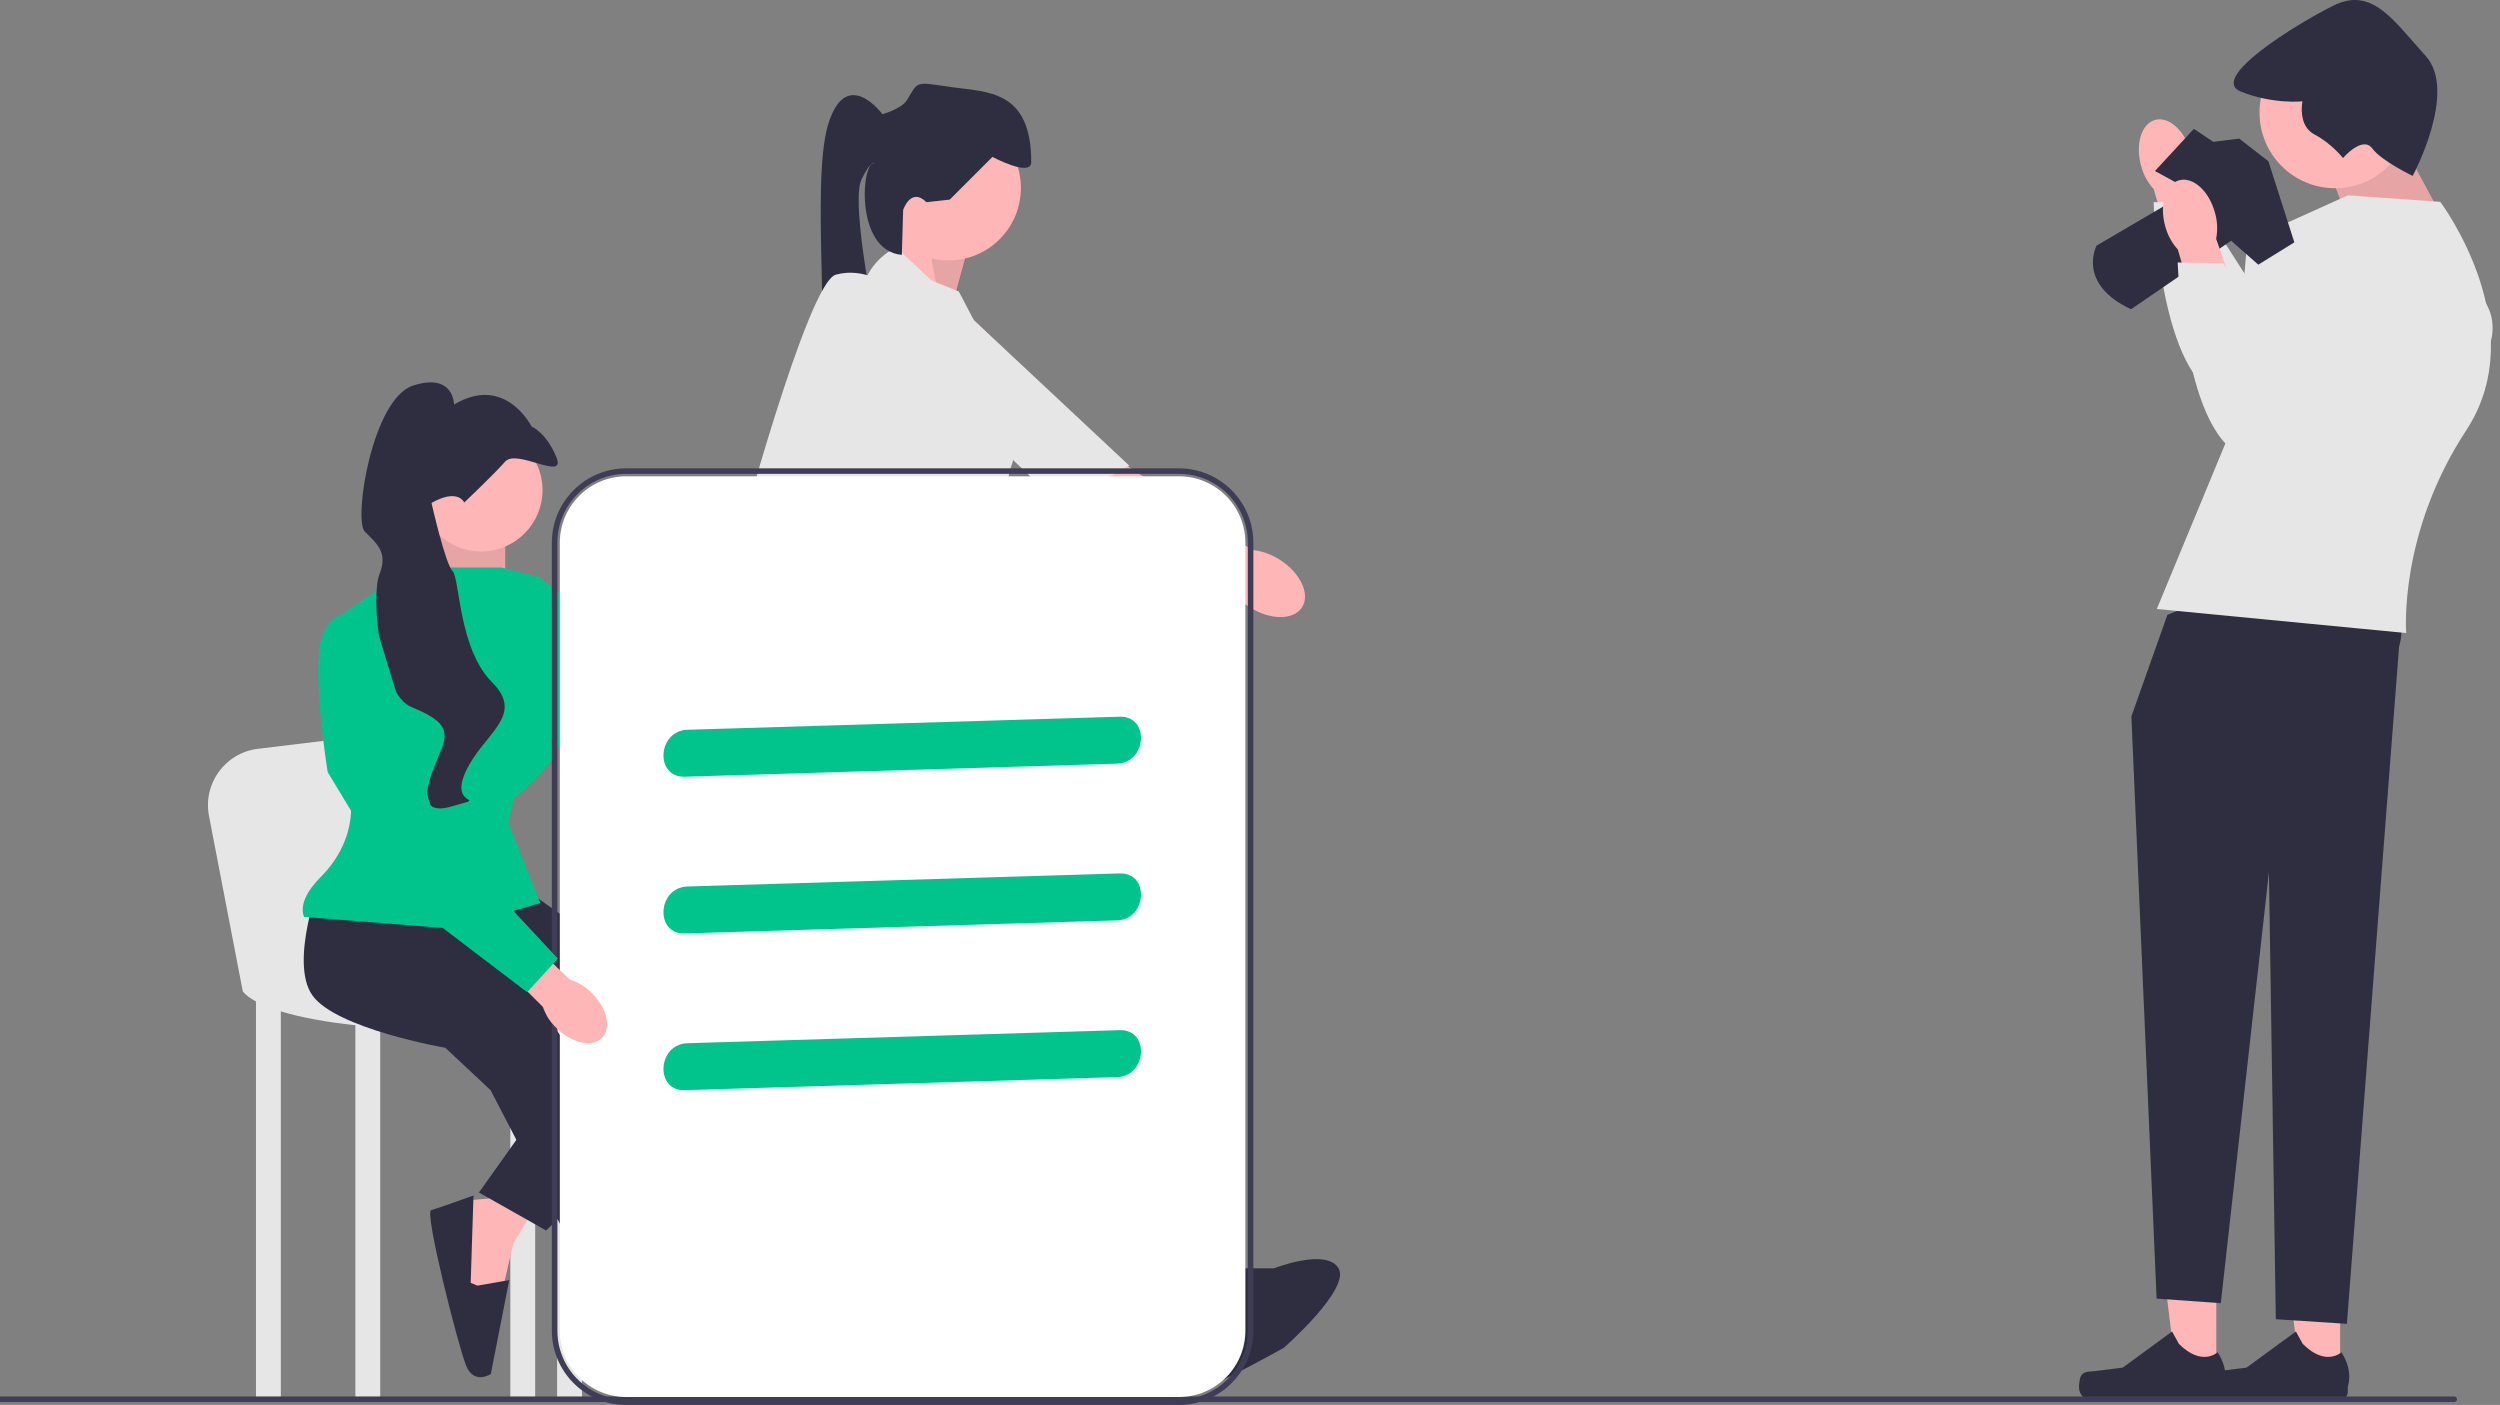 <svg width="242" height="136" viewBox="0 0 242 136" fill="none" xmlns="http://www.w3.org/2000/svg">
<rect x="0" y="0" width="242" height="136" fill="#808080" stroke="none"/>
<g clip-path="url(#clip0_305_499)">
<path d="M92.184 29.575L93.687 24.064L86.924 21.559L86.172 26.569L92.184 29.575Z" fill="#FFB6B6"/>
<path opacity="0.1" d="M92.184 29.843L93.687 24.332L89.704 22.652L90.942 29.148L92.184 29.843Z" fill="black"/>
<path d="M126.039 58.782C126.847 57.515 125.887 55.458 123.895 54.189C123.023 53.633 122.098 53.32 121.265 53.251L120.11 52.535L104.86 42.207C104.86 42.207 94.527 30.426 92.273 29.508C90.02 28.589 88.15 30.015 88.15 30.015L87.138 32.565L103.342 48.46L117.131 55.755L119.008 56.792C119.423 57.517 120.097 58.223 120.969 58.779C122.961 60.049 125.231 60.05 126.039 58.782Z" fill="#FFB6B6"/>
<path d="M86.73 23.94C86.73 23.94 84.131 25.125 83.521 27.915C82.91 30.705 102.577 48.775 102.577 48.775L109.316 45.075L86.73 23.94Z" fill="#E6E6E6"/>
<path d="M98.822 18.195C98.822 22.068 95.682 25.209 91.808 25.209C87.935 25.209 84.795 22.068 84.795 18.195C84.795 14.321 87.935 11.181 91.808 11.181C95.682 11.181 98.822 14.321 98.822 18.195Z" fill="#FFB6B6"/>
<path d="M108.215 120.019L112.975 131.791L115.73 129.036L116.732 123.776L112.724 118.766L108.215 120.019Z" fill="#FFB6B6"/>
<path d="M81.201 117.625L79.088 124.593L82.978 127.799L87.252 125.079L86.694 117.652L81.201 117.625Z" fill="#FFB6B6"/>
<path d="M95.315 50.007L95.942 60.152L80.411 57.396L81.413 51.134L95.315 50.007Z" fill="#FFB6B6"/>
<path d="M96.067 60.277L80.411 55.142C80.411 55.142 74.65 66.665 80.912 73.929C87.174 81.193 107.965 122.523 107.965 122.523L114.227 119.518L105.21 93.216L95.19 68.919L96.067 60.277Z" fill="#2F2E41"/>
<path d="M78.29 68.487L83.471 94.964L80.259 118.591L87.736 119.381L94.001 90.288L91.744 71.009L78.29 68.487Z" fill="#2F2E41"/>
<path d="M118.986 122.774H123.325C123.325 122.774 128.387 120.77 129.573 122.774C130.759 124.778 124.28 130.461 124.28 130.461C124.28 130.461 115.229 135.549 113.977 135.298C112.724 135.048 112.223 132.042 112.223 132.042L110.72 128.535L112.975 129.287C112.975 129.287 115.981 127.533 115.229 124.527L118.986 122.774Z" fill="#2F2E41"/>
<path d="M80.308 124.873L79.292 122.584L77.647 126.055C77.647 126.055 73.923 129.627 78.882 131.536C83.841 133.445 89.817 135.177 89.817 135.177C89.817 135.177 97.499 133.958 97.041 131.694C96.584 129.431 95.756 128.8 95.756 128.8L92.693 128.692L87.761 123.756L84.301 125.841L80.308 124.873Z" fill="#2F2E41"/>
<path d="M89.679 19.573L91.934 19.322L96.067 15.189C96.067 15.189 99.824 17.193 99.824 15.69C99.824 8.676 95.566 8.927 92.059 8.426C88.552 7.925 88.928 7.8 87.801 9.678C87.285 10.537 85.421 11.056 85.421 11.056C85.421 11.056 81.914 6.297 80.161 12.058C78.407 17.819 80.662 35.604 78.908 37.107C77.155 38.61 86.108 40.11 85.138 34.225C84.169 28.34 82.415 19.322 83.417 17.318C84.419 15.314 84.67 15.815 84.67 15.815C83.428 15.308 82.617 24.238 87.298 24.675L87.425 20.324C87.425 20.324 88.176 18.07 89.679 19.573Z" fill="#2F2E41"/>
<path d="M92.811 28.214L85.296 25.209L75.276 55.267L95.891 54.516L97.748 45.545C97.748 45.545 99.56 40.875 98.057 38.12C96.554 35.364 92.811 28.214 92.811 28.214Z" fill="#E6E6E6"/>
<path d="M73.256 78.567C74.754 78.695 76.132 76.892 76.334 74.538C76.422 73.508 76.271 72.543 75.947 71.773L76.046 70.418L78.133 52.118C78.133 52.118 82.019 37.15 81.789 34.727C81.559 32.305 81.196 31.662 81.196 31.662L78.468 31.946L71.889 53.67L71.812 69.27L71.763 71.414C71.313 72.117 70.999 73.042 70.91 74.072C70.708 76.426 71.759 78.438 73.256 78.567Z" fill="#FFB6B6"/>
<path d="M85.922 27.588C85.922 27.588 83.668 25.835 80.912 26.586C78.157 27.338 71.255 53.138 71.255 53.138L77.656 57.396L85.922 27.588Z" fill="#E6E6E6"/>
<path d="M236.53 21.263L232.136 13.102L226.016 17.967L228.37 24.087L236.53 21.263Z" fill="#FFB6B6"/>
<path opacity="0.1" d="M236.53 21.263L232.136 13.102L226.016 17.967L228.37 24.087L236.53 21.263Z" fill="black"/>
<path d="M226.032 18.219C230.069 18.219 233.342 14.947 233.342 10.91C233.342 6.873 230.069 3.6 226.032 3.6C221.995 3.6 218.722 6.873 218.722 10.91C218.722 14.947 221.995 18.219 226.032 18.219Z" fill="#FFB6B6"/>
<path d="M212.068 14.717C211.486 12.63 209.937 11.239 208.61 11.61C207.282 11.98 206.677 13.972 207.26 16.059C207.481 16.896 207.899 17.668 208.48 18.31L211.057 27.12L215.166 25.823L212.189 17.275C212.353 16.425 212.312 15.548 212.068 14.717Z" fill="#FFB6B6"/>
<path d="M232.889 20.121L219.58 30.084L212.887 19.64L208.467 19.566C208.467 19.566 209.064 36.929 215.23 38.396C221.395 39.863 238.328 31.635 238.914 26.533C239.501 21.431 232.889 20.121 232.889 20.121Z" fill="#E6E6E6"/>
<path d="M214.54 133.295L210.712 133.294L208.892 118.531L214.541 118.531L214.54 133.295Z" fill="#FFB6B6"/>
<path d="M201.426 133.208C201.307 133.409 201.244 134.057 201.244 134.29C201.244 135.007 201.826 135.589 202.543 135.589H214.397C214.886 135.589 215.283 135.192 215.283 134.703V134.209C215.283 134.209 215.869 132.726 214.662 130.898C214.662 130.898 213.162 132.329 210.92 130.087L210.258 128.89L205.472 132.39L202.82 132.716C202.239 132.788 201.725 132.705 201.426 133.208Z" fill="#2F2E41"/>
<path d="M226.524 133.295L222.696 133.294L220.876 118.531L226.525 118.531L226.524 133.295Z" fill="#FFB6B6"/>
<path d="M213.41 133.208C213.291 133.409 213.228 134.057 213.228 134.29C213.228 135.007 213.81 135.589 214.527 135.589H226.381C226.87 135.589 227.267 135.192 227.267 134.703V134.209C227.267 134.209 227.853 132.726 226.646 130.898C226.646 130.898 225.146 132.329 222.904 130.087L222.242 128.89L217.457 132.39L214.804 132.716C214.223 132.788 213.709 132.705 213.41 133.208Z" fill="#2F2E41"/>
<path d="M209.803 59.521L206.318 69.344L208.759 125.705L214.973 126.149L219.633 84.435L220.299 127.702L227.179 128.146L232.231 62.59C232.231 62.59 233.802 57.93 228.919 55.711C224.037 53.492 209.803 59.521 209.803 59.521Z" fill="#2F2E41"/>
<path d="M208.777 58.951L232.921 61.279C232.921 61.279 232.136 51.707 238.727 41.663C245.318 31.62 236.216 19.537 236.216 19.537L227.271 18.909L217.542 23.303L215.926 41.699L208.777 58.951Z" fill="#E6E6E6"/>
<path d="M233.548 17.026C233.548 17.026 237.942 8.866 234.804 5.413C231.665 1.961 229.625 -1.334 225.859 0.549C222.093 2.432 213.776 7.61 216.914 8.866C220.053 10.121 222.877 9.807 222.877 9.807C222.877 9.807 222.383 12.153 224.043 13.02C225.702 13.887 226.801 15.3 226.801 15.3C226.801 15.3 228.684 13.103 229.625 14.358C230.567 15.614 233.548 17.026 233.548 17.026Z" fill="#2F2E41"/>
<path d="M212.05 18.438L202.948 23.774C202.948 23.774 200.988 27.463 206.283 29.934L215.973 23.303L218.604 25.62L222.093 23.46L219.582 15.614L216.757 13.417L214.246 13.73L212.363 12.475L208.597 16.555L212.05 18.438Z" fill="#2F2E41"/>
<path d="M214.401 20.558C213.819 18.471 212.271 17.08 210.943 17.45C209.615 17.821 209.01 19.813 209.593 21.9C209.814 22.737 210.232 23.509 210.813 24.151L213.39 32.961L217.499 31.663L214.522 23.116C214.686 22.266 214.645 21.389 214.401 20.558Z" fill="#FFB6B6"/>
<path d="M235.222 25.962L221.914 35.925L215.22 25.481L210.8 25.407C210.8 25.407 211.397 42.77 217.563 44.237C223.729 45.704 240.661 37.476 241.247 32.374C241.834 27.272 235.222 25.962 235.222 25.962Z" fill="#E6E6E6"/>
<path d="M44.872 89.043C44.872 90.034 42.467 70.363 42.467 70.363L24.962 72.485C21.802 72.868 19.628 75.849 20.23 78.975L23.504 95.977C23.786 96.319 24.22 96.641 24.778 96.943V135.459H27.183V97.901C29.119 98.49 31.62 98.948 34.4 99.244V135.459H36.806V99.456C40.874 99.739 45.331 99.692 49.401 99.233V135.459H51.806V98.904C52.535 98.786 53.244 98.654 53.929 98.505V135.459H56.335V97.887C57.643 97.49 58.816 97.02 59.802 96.472C68.717 91.519 44.872 88.052 44.872 89.043Z" fill="#E6E6E6"/>
<path d="M62.498 124.993L65.463 127.958L69.557 130.075L69.133 133.745L61.369 132.898L60.381 130.922L60.663 129.228L60.099 126.546L62.498 124.993Z" fill="#FFB6B6"/>
<path d="M68.569 132.334L68.811 129.22L77.18 133.181C77.18 133.181 77.828 135.016 75.81 135.299C73.792 135.581 60.381 135.581 60.381 134.875C60.381 134.169 60.014 130.556 60.014 130.556L68.145 132.899L68.569 132.334Z" fill="#2F2E41"/>
<path d="M51.836 116.76L49.692 120.362L48.647 124.851L44.985 125.343L43.896 117.609L45.569 116.165L47.28 116.022L49.741 114.815L51.836 116.76Z" fill="#FFB6B6"/>
<path d="M46.214 124.448L49.292 123.917L47.511 133.003C47.511 133.003 45.892 134.083 45.122 132.196C44.352 130.309 41.053 117.311 41.737 117.137C42.421 116.964 45.834 115.719 45.834 115.719L45.563 124.177L46.214 124.448Z" fill="#2F2E41"/>
<path d="M42.537 49.349L42.113 57.981L48.906 58.122V50.696L42.537 49.349Z" fill="#FFB6B6"/>
<path opacity="0.1" d="M42.537 49.349L42.113 57.981L48.906 58.122V50.696L42.537 49.349Z" fill="black"/>
<path d="M31.075 85.01C31.075 85.01 27.962 93.076 30.226 96.331C32.49 99.586 43.103 101.425 43.103 101.425L47.49 105.529L59.094 127.888L65.887 126.331L56.264 103.406C56.264 103.406 50.604 94.208 48.481 92.934C46.358 91.661 42.406 86.879 42.406 86.879L31.075 85.01Z" fill="#2F2E41"/>
<path d="M50.321 85.717L54.68 88.804C54.68 88.804 70.132 92.934 65.179 102.557C60.227 112.18 52.868 119.114 52.868 119.114L46.358 115.435L56.83 100.718L38.434 89.538L50.321 85.717Z" fill="#2F2E41"/>
<path d="M89.943 73.983C91.991 74.395 93.439 75.786 93.176 77.09C92.914 78.393 91.041 79.115 88.992 78.703C88.171 78.549 87.399 78.201 86.74 77.688L78.083 75.832L78.825 72.411L87.473 74.047C88.279 73.829 89.126 73.807 89.943 73.983Z" fill="#FFB6B6"/>
<path d="M48.552 54.938H39.745L33.268 59.325L33.834 76.59C33.834 76.59 35.018 80.925 31.004 84.939C28.598 87.345 29.447 88.76 29.447 88.76L43.74 89.892L52.302 87.416L49.188 79.632L49.755 77.227C49.755 77.227 55.556 73.123 54.566 68.877C53.575 64.632 52.302 55.858 52.302 55.858L48.552 54.938Z" fill="#00C48C"/>
<path d="M69.27 69.538L52.188 55.849C52.188 55.849 48.862 56.752 49.292 59.887C49.723 63.022 57.305 70.952 57.305 70.952L70.339 76.865L85.264 77.628L85.879 73.263L69.27 69.538Z" fill="#00C48C"/>
<path d="M46.571 53.382C49.853 53.382 52.514 50.721 52.514 47.438C52.514 44.156 49.853 41.495 46.571 41.495C43.288 41.495 40.627 44.156 40.627 47.438C40.627 50.721 43.288 53.382 46.571 53.382Z" fill="#FFB6B6"/>
<path d="M44.943 48.641C44.943 48.641 47.773 45.953 48.905 44.679C50.038 43.405 54.849 46.66 53.858 44.254C52.868 41.849 51.453 41.283 51.453 41.283C51.453 41.283 48.905 36.188 43.953 39.16C43.953 39.16 43.953 36.047 39.99 37.32C36.028 38.594 34.188 50.339 35.32 51.471C36.452 52.604 37.584 53.453 36.735 55.575C35.886 57.698 36.735 67.179 39.849 68.453C42.962 69.727 43.528 70.627 42.679 72.653C41.83 74.68 39.707 79.208 43.669 78.076C47.632 76.944 43.386 78.359 45.085 74.68C46.783 71 50.887 69.302 47.632 66.047C44.377 62.792 44.519 56 43.811 55.292C43.103 54.585 41.771 48.692 41.771 48.692C41.771 48.692 44.094 47.226 44.943 48.641Z" fill="#2F2E41"/>
<path d="M237.571 135.713H0V135.177H237.571C237.719 135.177 237.839 135.297 237.839 135.445C237.839 135.593 237.719 135.713 237.571 135.713Z" fill="#3F3D56"/>
<path d="M114.131 135.229H60.611C57.07 135.229 54.189 132.348 54.189 128.806V52.53C54.189 48.988 57.07 46.107 60.611 46.107H114.131C117.673 46.107 120.553 48.988 120.553 52.53V128.806C120.553 132.348 117.673 135.229 114.131 135.229Z" fill="white"/>
<path d="M114.131 136H60.611C56.645 136 53.418 132.773 53.418 128.806V52.53C53.418 48.563 56.645 45.336 60.611 45.336H114.131C118.098 45.336 121.325 48.563 121.325 52.53V128.806C121.325 132.773 118.098 136 114.131 136ZM60.611 45.872C56.94 45.872 53.954 48.858 53.954 52.53V128.806C53.954 132.478 56.94 135.464 60.611 135.464H114.131C117.802 135.464 120.789 132.478 120.789 128.806V52.53C120.789 48.858 117.802 45.872 114.131 45.872H60.611Z" fill="#3F3D56"/>
<path d="M66.292 75.186L108.129 73.921C111.035 73.833 111.314 69.288 108.381 69.376L66.544 70.641C63.638 70.729 63.359 75.274 66.292 75.186Z" fill="#00C48C"/>
<path d="M66.292 90.357L108.129 89.092C111.035 89.004 111.314 84.459 108.381 84.548L66.544 85.812C63.638 85.9 63.359 90.445 66.292 90.357Z" fill="#00C48C"/>
<path d="M66.292 105.528L108.129 104.263C111.035 104.175 111.314 99.63 108.381 99.719L66.544 100.983C63.638 101.071 63.359 105.616 66.292 105.528Z" fill="#00C48C"/>
<path d="M57.252 96.094C58.749 97.551 59.211 99.505 58.283 100.458C57.355 101.411 55.39 101.001 53.892 99.543C53.286 98.969 52.826 98.257 52.551 97.469L46.285 91.213L48.765 88.742L55.142 94.808C55.938 95.062 56.661 95.503 57.252 96.094Z" fill="#FFB6B6"/>
<path d="M42.396 80.34L36.028 59.396C36.028 59.396 32.773 58.264 31.358 61.094C29.943 63.924 31.723 74.75 31.723 74.75L39.141 86.991L51.028 96.048L54 92.793L42.396 80.34Z" fill="#00C48C"/>
</g>
<defs>
<clipPath id="clip0_305_499">
<rect width="241.284" height="136" fill="white"/>
</clipPath>
</defs>
</svg>
